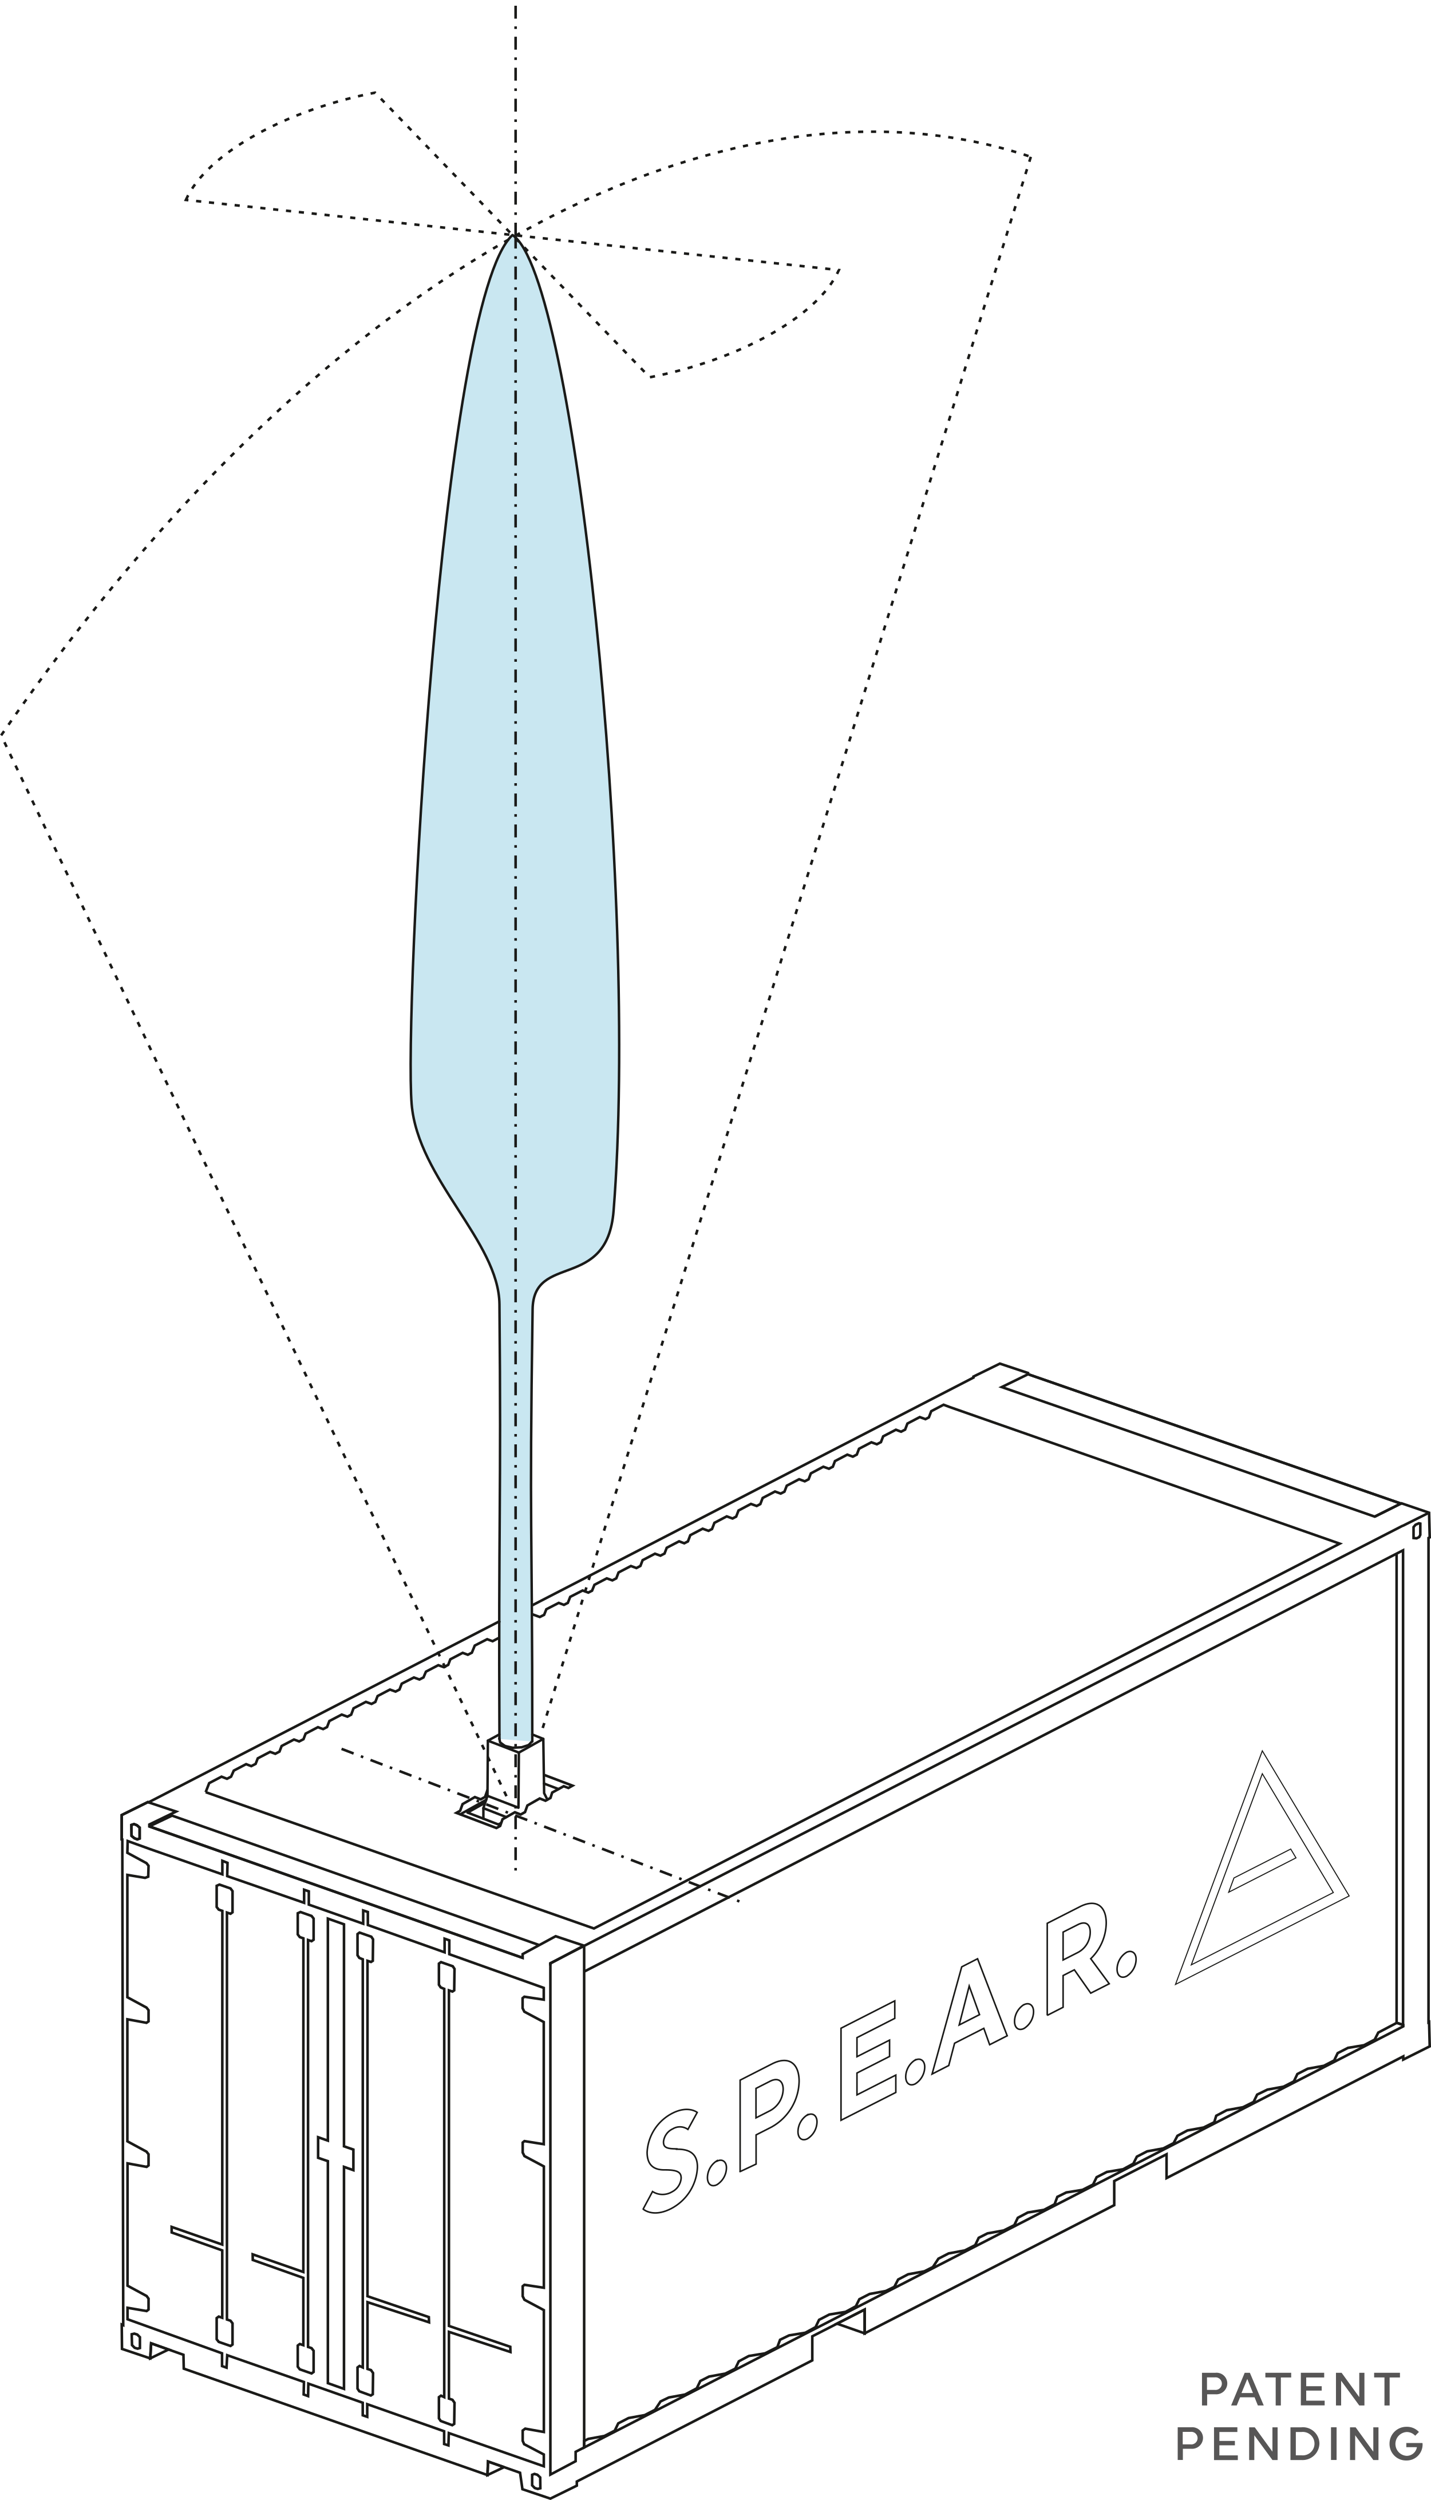 <svg id="Vrstva_1" data-name="Vrstva 1" xmlns="http://www.w3.org/2000/svg" xmlns:xlink="http://www.w3.org/1999/xlink" viewBox="0 0 277.06 483.97"><defs><style>.cls-1,.cls-10,.cls-11,.cls-3,.cls-4,.cls-5,.cls-6,.cls-7{fill:none;}.cls-2{fill:#c9e7f1;stroke-width:0.48px;}.cls-10,.cls-11,.cls-2,.cls-3,.cls-4,.cls-5,.cls-6,.cls-7{stroke:#1a1a18;}.cls-2,.cls-6{stroke-linecap:round;stroke-linejoin:round;}.cls-3,.cls-4,.cls-5{stroke-miterlimit:2.61;}.cls-3,.cls-4,.cls-5,.cls-7{stroke-width:0.5px;}.cls-4{stroke-dasharray:2.5 1.5 0.5 1.5;}.cls-5{stroke-dasharray:1 1.5;}.cls-6{stroke-width:0.48px;}.cls-7{stroke-miterlimit:22.93;}.cls-8{fill:#575656;}.cls-9{clip-path:url(#clip-path);}.cls-10{stroke-miterlimit:10;stroke-width:0.2px;}.cls-11{stroke-width:0.3px;}</style><clipPath id="clip-path" transform="translate(-32.01 -17.06)"><rect class="cls-1" x="156.39" y="355.74" width="167.05" height="140.49"/></clipPath></defs><title>kontajner</title><path class="cls-2" d="M135.07,354.2c0-44.76-.6-38.75.06-83.68,0.16-11,14.44-3.42,15.68-19.06,4.84-60.76-7.42-181.11-19.58-188.9-14,12.91-21,151-19.52,168.24,1.22,14.55,16.87,26.57,17,38.74,0.35,38.3-.2,41.62,0,84.16" transform="translate(-32.01 -17.06)"/><polyline class="cls-3" points="102.85 310.87 188.48 266.68 188.47 266.49 193.59 263.98 199.05 265.8 199.05 266.03 271.23 291.07 271.34 291.02 276.69 292.84 276.81 297.62 276.58 297.73 276.58 391.48 276.69 391.43 276.81 396.15 271.69 398.71 271.69 398.09 225.86 421.65 225.86 417.04 215.73 422.22 215.73 426.89 167.41 451.71 167.41 447.1 157.27 452.28 157.27 456.94 111.68 480.39 111.68 481.19 106.56 483.7 101.15 481.88 100.69 478.69 94.49 476.52 94.38 479.14 35.58 458.54 35.52 455.86 29.26 453.64 29.09 456.55 23.62 454.72 23.57 450 23.86 450.12 23.68 356.08 23.57 356.04 23.57 351.36 28.63 348.85 28.78 348.9 96.86 313.78"/><polygon class="cls-3" points="25.44 353.29 25.47 355.4 26.01 355.85 26.58 356.08 27.04 355.91 27.04 353.8 26.52 353.35 25.95 353.12 25.44 353.29"/><polygon class="cls-3" points="25.44 353.29 25.47 355.4 26.01 355.85 26.58 356.08 27.04 355.91 27.04 353.8 26.52 353.35 25.95 353.12 25.44 353.29"/><polygon class="cls-3" points="25.5 451.88 25.56 453.98 26.07 454.5 26.64 454.67 27.09 454.55 27.09 452.45 26.58 451.94 26.01 451.76 25.5 451.88"/><polygon class="cls-3" points="103.03 479.09 103.03 481.13 103.54 481.65 104.11 481.82 104.62 481.7 104.59 479.6 104.05 479.09 103.48 478.92 103.03 479.09"/><polygon class="cls-3" points="273.68 295.63 274.07 295.17 274.71 294.89 274.99 294.95 274.99 297.12 274.77 297.55 274.27 297.8 273.68 297.74 273.68 295.63"/><path class="cls-3" d="M308.7,309.89l-5.12,2.56m-5.35-1.82,5.12-2.56M145.11,398.74l158.55-81.56,0,91.87-1.25-.4,0-90.83m-157.3,75.93v97.1l-1.65.85v1.82l-4.89,2.59v-99l165-84.68" transform="translate(-32.01 -17.06)"/><polygon class="cls-3" points="193.95 268.52 199.05 266.03 271.23 291.07 266.17 293.6 193.95 268.52"/><polyline class="cls-3" points="104.39 376.54 33.31 351.48 28.93 353.56 101.21 379.01"/><polygon class="cls-3" points="29.09 456.55 32.62 454.84 29.26 453.64 29.09 456.55"/><polygon class="cls-3" points="94.38 479.14 97.59 477.61 94.49 476.52 94.38 479.14"/><polygon class="cls-3" points="167.41 451.71 162.05 449.83 167.41 447.1 167.41 451.71"/><polygon class="cls-3" points="235.09 410.84 233.03 411.86 229.9 412.43 227.97 413.46 227.23 414.88 225.24 415.9 222.11 416.47 220.11 417.5 219.43 418.86 217.44 419.94 214.31 420.46 212.32 421.48 211.63 422.9 209.58 423.93 206.45 424.43 204.71 425.29 204.18 426.72 202.13 427.8 199 428.31 197.06 429.34 196.38 430.76 194.33 431.79 191.2 432.35 189.49 433.21 188.81 434.63 186.81 435.65 183.68 436.23 181.69 437.25 180.62 438.87 178.96 439.7 175.83 440.27 173.89 441.29 173.15 442.71 171.5 443.51 168.37 444.08 166.38 445.1 165.7 446.47 163.71 447.55 160.57 448.06 158.58 449.09 157.9 450.51 155.91 451.59 152.78 452.1 151.03 452.95 150.5 454.38 148.11 455.58 144.98 456.09 143.04 457.12 142.36 458.54 140.42 459.5 137.29 460.07 135.59 460.93 134.9 462.35 132.63 463.55 129.5 464.12 127.89 464.89 126.82 466.51 124.83 467.53 121.7 468.1 119.7 469.13 119.02 470.55 117.03 471.57 113.9 472.14 113.1 472.54 113.1 473.8 271.69 392.28 271.69 392 270.43 391.6 266.85 393.48 266.16 394.84 264.11 395.92 260.98 396.44 258.99 397.46 258.31 398.88 256.32 399.91 253.19 400.48 251.19 401.5 250.51 402.93 248.52 403.95 245.39 404.52 243.4 405.49 242.71 406.91 240.66 407.93 237.53 408.5 235.48 409.58 235.09 410.84"/><path class="cls-3" d="M71.83,364L147,390.39l144.4-74.5-75.53-26.45L214.7,289l-2.39,1.25-0.46,1.2-0.66.34-1.1-.4-2.39,1.25-0.45,1.18-0.78.4-1-.38L203,295.12l-0.43,1.12-0.79.41-1.06-.38-2.39,1.25-0.43,1.13-0.77.4-1.07-.39-2.39,1.25L193.26,301l-0.76.39-1.08-.39L189,302.29l-0.44,1.15-0.74.38-1.09-.4-2.39,1.25-0.45,1.16-0.73.37-1.1-.4-2.39,1.25-0.45,1.18-0.71.37-1.11-.4L175,309.47l-0.46,1.19-0.7.36-1.12-.41-2.39,1.25-0.46,1.2-0.68.35-1.14-.41-2.39,1.25-0.46,1.21-0.71.36-1-.38-2.39,1.25-0.43,1.12-0.79.41-1.06-.38-2.39,1.25L156,320.21l-0.77.4-1.07-.39-2.39,1.25-0.44,1.14-0.76.39-1.08-.39-2.39,1.25L146.64,325l-0.73.37-1.1-.41-2.4,1.23-0.46,1.17-0.76.38-1-.38-2.4,1.23-0.43,1.08-0.84.42-1.51-.55m-6.35,4.56-1.28.68-1.05-.39-2.4,1.23L123.37,337l-0.78.4-1-.37-2.39,1.25-0.41,1.08-0.86.44-1.06-.38-2.39,1.25L114,341.79l-0.78.4-1.07-.39L109.79,343l-0.44,1.14-0.76.39-1.08-.39-2.39,1.25-0.44,1.15-0.74.38-1.09-.4-2.39,1.25L100,349l-0.73.38-1.1-.4-2.39,1.25-0.45,1.17-0.76.39-1-.37-2.39,1.25-0.41,1.08-0.84.43-1-.37-2.39,1.25-0.42,1.09-0.81.42-1-.37-2.39,1.25-0.42,1.08-0.84.43-1-.38-2.39,1.25L76.75,361l-0.79.41L74.9,361l-2.39,1.25L71.83,364" transform="translate(-32.01 -17.06)"/><polyline class="cls-3" points="94.39 346.57 94.36 346.58 93.91 347.87 93.07 348.33 91.94 347.89 89.56 349.25 89.09 350.54 88.37 350.95 96.11 353.88 96.84 353.48 97.3 352.18 99.69 350.83 100.81 351.27 101.65 350.8 102.11 349.52 104.5 348.16 105.61 348.6 106.58 348.06 106.91 347.02 109.14 345.79 110.05 346.13 110.85 345.68 105.3 343.58"/><polygon class="cls-3" points="63.48 371.42 66.6 372.52 66.6 415.5 68.42 416.13 68.42 420.12 66.6 419.48 66.6 462.46 63.48 461.35 63.48 418.37 61.59 417.73 61.59 413.74 63.48 414.4 63.48 371.42"/><polygon class="cls-3" points="41.95 365.07 41.95 369.17 42.35 369.68 43.05 369.92 43.03 434.52 33.23 431.1 33.24 432.18 43.03 435.65 43.03 448.69 42.35 448.46 41.95 448.75 41.95 452.85 42.35 453.36 44.63 454.15 45.02 453.87 45.02 449.77 44.63 449.26 43.94 449.03 43.94 370.25 44.63 370.48 45.02 370.2 45.02 366.1 44.63 365.58 42.48 364.83 41.95 365.07"/><polygon class="cls-3" points="57.65 370.38 57.65 374.48 58.04 375 58.74 375.23 58.73 439.83 48.92 436.41 48.94 437.5 58.73 440.97 58.73 454 58.04 453.77 57.65 454.06 57.65 458.16 58.04 458.67 60.32 459.47 60.72 459.18 60.72 455.08 60.32 454.57 59.64 454.34 59.64 375.56 60.32 375.79 60.72 375.51 60.72 371.41 60.32 370.9 58.17 370.14 57.65 370.38"/><polygon class="cls-3" points="69.61 374.12 69.22 374.41 69.22 378.51 69.56 379.02 70.24 379.3 70.24 458.31 69.61 458.02 69.22 458.31 69.22 462.41 69.56 462.92 71.8 463.74 72.18 463.49 72.23 459.39 71.83 458.82 71.15 458.6 71.15 445.67 83.07 449.57 83.03 448.56 71.15 444.52 71.15 379.59 71.83 379.81 72.18 379.59 72.23 375.43 71.89 374.92 69.61 374.12"/><polygon class="cls-3" points="86.92 385.31 87.6 385.54 87.94 385.31 88 381.15 87.66 380.64 85.38 379.84 84.98 380.13 84.98 384.23 85.33 384.74 86.01 385.02 86.01 464.06 85.38 463.77 84.98 464.06 84.98 468.16 85.33 468.67 87.56 469.49 87.94 469.24 88 465.14 87.6 464.57 86.92 464.34 86.92 451.42 98.83 455.32 98.8 454.31 86.92 450.27 86.92 385.31"/><polyline class="cls-4" points="66.13 338.56 111.99 356.14 143.57 368.25"/><path class="cls-5" d="M68,55.76c4.13-9.25,20-17.57,36.63-20.76L157.8,90.1c16.59-3.18,32.5-11.5,36.63-20.76Z" transform="translate(-32.01 -17.06)"/><line class="cls-5" x1="199.58" y1="30.36" x2="104.88" y2="335.16"/><path class="cls-5" d="M32.23,159.42c63.88-93,141.92-131.31,199.36-112" transform="translate(-32.01 -17.06)"/><line class="cls-5" x1="98.06" y1="347.72" x2="0.23" y2="142.37"/><line class="cls-4" x1="99.83" y1="45.61" x2="99.83" y2="362.44"/><line class="cls-4" x1="99.83" y1="45.61" x2="99.83"/><line class="cls-6" x1="105.19" y1="336.63" x2="100.46" y2="339.28"/><polyline class="cls-6" points="96.67 335.77 94.46 336.97 94.38 347.65 93.59 350.04 93.59 352.09"/><polyline class="cls-6" points="105.98 348.39 105.35 347.13 105.19 336.63 103.06 335.77"/><line class="cls-6" x1="102.35" y1="337.82" x2="101.01" y2="338.25"/><polyline class="cls-6" points="96.67 336.54 96.83 337.31 97.77 338"/><polyline class="cls-6" points="94.46 336.97 100.46 339.28 100.38 349.95 94.38 347.65"/><line class="cls-6" x1="93.59" y1="350.04" x2="98.03" y2="351.77"/><line class="cls-6" x1="103.06" y1="337.06" x2="102.35" y2="337.82"/><polyline class="cls-6" points="101.01 338.25 99.27 338.34 97.77 338"/><line class="cls-6" x1="105.32" y1="345.27" x2="108.14" y2="346.34"/><line class="cls-6" x1="96.51" y1="353.2" x2="90.51" y2="350.89"/><line class="cls-3" x1="96.51" y1="353.2" x2="97.04" y2="352.9"/><line class="cls-3" x1="90.51" y1="350.89" x2="93.94" y2="348.97"/><line class="cls-6" x1="94.14" y1="348.42" x2="89.11" y2="351.23"/><path class="cls-7" d="M55.69,373.13l-0.12,0v-4.69l5.07-2.51,5.46,1.82-5.18,2.51v0.39l72.28,25.44v-0.74l6.39-3.46,5.46,1.82-6.5,3.46v0.39m-1.26,34.59V408.5l-3.76-2-0.34-.68v-1.94l0.34-.28,3.76,0.57v-2.28L119,395.37l0-2.68-0.91-.32V395l-14.86-5.28V387.2l-0.9-.3,0,2.57-10.53-3.7V383.2l-0.91-.31v2.53L76,380.25l0.06-2.56-1-.4v2.62L61,375l-4.27-1.54-0.06,2.28,3.7,2,0.4,0.51-0.06,2.11-0.61.23-3.43-.57V403.7l3.7,2,0.4,0.51v2.16l-0.4.28-3.7-.68v23.62l3.7,2,0.4,0.51,0,2.16-0.37.28-3.7-.68v23.68l3.7,2,0.37,0.51v2.11l-0.37.29-3.7-.63v2.22L75,472.63l0,2.47,0.87,0.31L76,473l14.86,5.18L90.8,480.6l0.86,0.32,0.05-2.42,10.53,3.7v2.43l0.87,0.3,0-2.45L118,487.72v2.47l0.83,0.27,0.08-2.39,18.39,6.43v-2.28l-3.81-2-0.28-.64v-2l0.48-.36,3.62,0.64V464.27l-3.76-2-0.34-.68v-1.94l0.34-.28,3.76,0.57V436.45l-3.76-2-0.34-.68v-1.94l0.34-.28Z" transform="translate(-32.01 -17.06)"/><path class="cls-8" d="M264.7,476.4h2.65a2.08,2.08,0,0,1,2.28,2.07,2.13,2.13,0,0,1-2.32,2.09h-1.58v2.17h-1V476.4Zm1,0.89v2.42h1.5a1.22,1.22,0,1,0,0-2.42h-1.5Z" transform="translate(-32.01 -17.06)"/><path class="cls-8" d="M276.69,482.73h-1.14l-0.64-1.58h-2.81l-0.64,1.58h-1.09L273,476.4h1Zm-4.31-2.41h2.22l-1.1-2.73Z" transform="translate(-32.01 -17.06)"/><path class="cls-8" d="M280,477.3v5.43h-1V477.3h-2V476.4h5v0.91h-2Z" transform="translate(-32.01 -17.06)"/><path class="cls-8" d="M283.87,482.73V476.4h4.52v0.91h-3.48V479h3v0.85h-3v1.95h3.57v0.91h-4.61Z" transform="translate(-32.01 -17.06)"/><path class="cls-8" d="M291.67,477.94v4.79h-1V476.4h1.09l3.42,4.71V476.4h1v6.33h-1Z" transform="translate(-32.01 -17.06)"/><path class="cls-8" d="M301.06,477.3v5.43h-1V477.3h-2V476.4h5v0.91h-2Z" transform="translate(-32.01 -17.06)"/><g class="cls-9"><path class="cls-8" d="M260,486.95h2.65a2.08,2.08,0,0,1,2.28,2.07,2.13,2.13,0,0,1-2.32,2.09h-1.58v2.17h-1v-6.33Zm1,0.89v2.42h1.5a1.22,1.22,0,1,0,0-2.42h-1.5Z" transform="translate(-32.01 -17.06)"/><path class="cls-8" d="M267.06,493.28v-6.33h4.52v0.91H268.1v1.73h3v0.85h-3v1.95h3.57v0.91h-4.61Z" transform="translate(-32.01 -17.06)"/><path class="cls-8" d="M274.86,488.5v4.79h-1v-6.33h1.09l3.42,4.71v-4.71h1v6.33h-1Z" transform="translate(-32.01 -17.06)"/><path class="cls-8" d="M284,486.95a3.21,3.21,0,0,1,3.47,3.15,3.27,3.27,0,0,1-3.5,3.19h-2.11v-6.33H284Zm-1.1,5.43h1.13a2.27,2.27,0,1,0,0-4.52h-1.13v4.52Z" transform="translate(-32.01 -17.06)"/><path class="cls-8" d="M289.71,486.95h1.08v6.33h-1.08v-6.33Z" transform="translate(-32.01 -17.06)"/><path class="cls-8" d="M294.39,488.5v4.79h-1v-6.33h1.09l3.42,4.71v-4.71h1v6.33h-1Z" transform="translate(-32.01 -17.06)"/><path class="cls-8" d="M307.44,490.22a3.08,3.08,0,0,1-3.11,3.16,3.2,3.2,0,0,1-3.29-3.24,3.26,3.26,0,0,1,3.32-3.28,3.11,3.11,0,0,1,2.37,1l-0.72.73a2.2,2.2,0,0,0-1.67-.72,2.31,2.31,0,0,0,0,4.61,2,2,0,0,0,2-1.68h-2.05V490h3.12S307.44,490.1,307.44,490.22Z" transform="translate(-32.01 -17.06)"/><path class="cls-10" d="M259.6,401.22l33.63-17.13L276.41,356Z" transform="translate(-32.01 -17.06)"/><path class="cls-10" d="M262.66,397.43l13.75-37q6.88,11.5,13.75,23Z" transform="translate(-32.01 -17.06)"/></g><polygon class="cls-10" points="249.9 357.95 238.91 363.55 237.89 366.31 250.92 359.66 249.9 357.95"/><g class="cls-9"><path class="cls-11" d="M250.13,395a3.91,3.91,0,0,0-1.84,3.25c0,1.3.81,1.9,1.84,1.38a3.91,3.91,0,0,0,1.84-3.25C252,395.14,251.14,394.51,250.13,395Zm-15.38,12.22,3.09-1.58v-6.14l2.18-1.11,3.17,4.52,3.58-1.82-3.58-4.85a9.85,9.85,0,0,0,3-6.89c0-3.41-2.06-4.73-5.09-3.18l-6.33,3.22v17.82Zm5.94-17.57c1.52-.77,2.4-0.11,2.4,1.47a4.44,4.44,0,0,1-2.4,3.92l-2.85,1.45v-5.4Zm-10.41,15.46a3.91,3.91,0,0,0-1.84,3.25c0,1.3.81,1.9,1.84,1.38a3.91,3.91,0,0,0,1.84-3.25C232.12,405.25,231.29,404.63,230.28,405.14Zm-9-8.86-3.07,1.57-5.74,20.75,3.23-1.65,1.13-4.32,5.66-2.88,1.13,3.17,3.4-1.73Zm-1.62,5.28,2,5.54-3.94,2Zm-10.45,14.31a3.91,3.91,0,0,0-1.84,3.25c0,1.3.81,1.9,1.84,1.38a3.91,3.91,0,0,0,1.84-3.25C211.06,416,210.23,415.36,209.22,415.87Zm-3.76,6.29v-3.36l-7.52,3.83v-4.23l6.31-3.21V412l-6.31,3.21v-3.69l7.32-3.73v-3.39l-10.41,5.3v17.82Zm-17.1,4.33a3.91,3.91,0,0,0-1.84,3.25c0,1.3.81,1.9,1.84,1.38a3.92,3.92,0,0,0,1.84-3.25C190.2,426.61,189.37,426,188.36,426.5Zm-13.06,11L178.4,436v-5.65l2.93-1.49a10.35,10.35,0,0,0,5.4-8.89c0-3.56-2.1-5-5.3-3.34l-6.12,3.12v17.82Zm5.82-17.5c1.54-.78,2.53-0.06,2.53,1.56a4.8,4.8,0,0,1-2.53,4.14l-2.73,1.39v-5.7Zm-10.29,15.4a3.91,3.91,0,0,0-1.84,3.25c0,1.3.81,1.9,1.84,1.38a3.92,3.92,0,0,0,1.84-3.25C172.68,435.54,171.85,434.92,170.84,435.43Zm-7.8-2.31c-2,0-2.55-.31-2.55-1.35a3.1,3.1,0,0,1,1.8-2.52,2.66,2.66,0,0,1,2.93.11L167,426s-1.72-1.41-4.79.15a9,9,0,0,0-4.91,7.57c0,2.57,1.41,3.43,3.38,3.4,2.53,0,3.21.45,3.21,1.6a3.25,3.25,0,0,1-1.8,2.67,3.58,3.58,0,0,1-3.74-.08l-1.82,3.4s1.86,1.73,5.4-.08a9.49,9.49,0,0,0,5.11-8C167.08,433.73,165.16,433.08,163,433.12Z" transform="translate(-32.01 -17.06)"/></g></svg>
